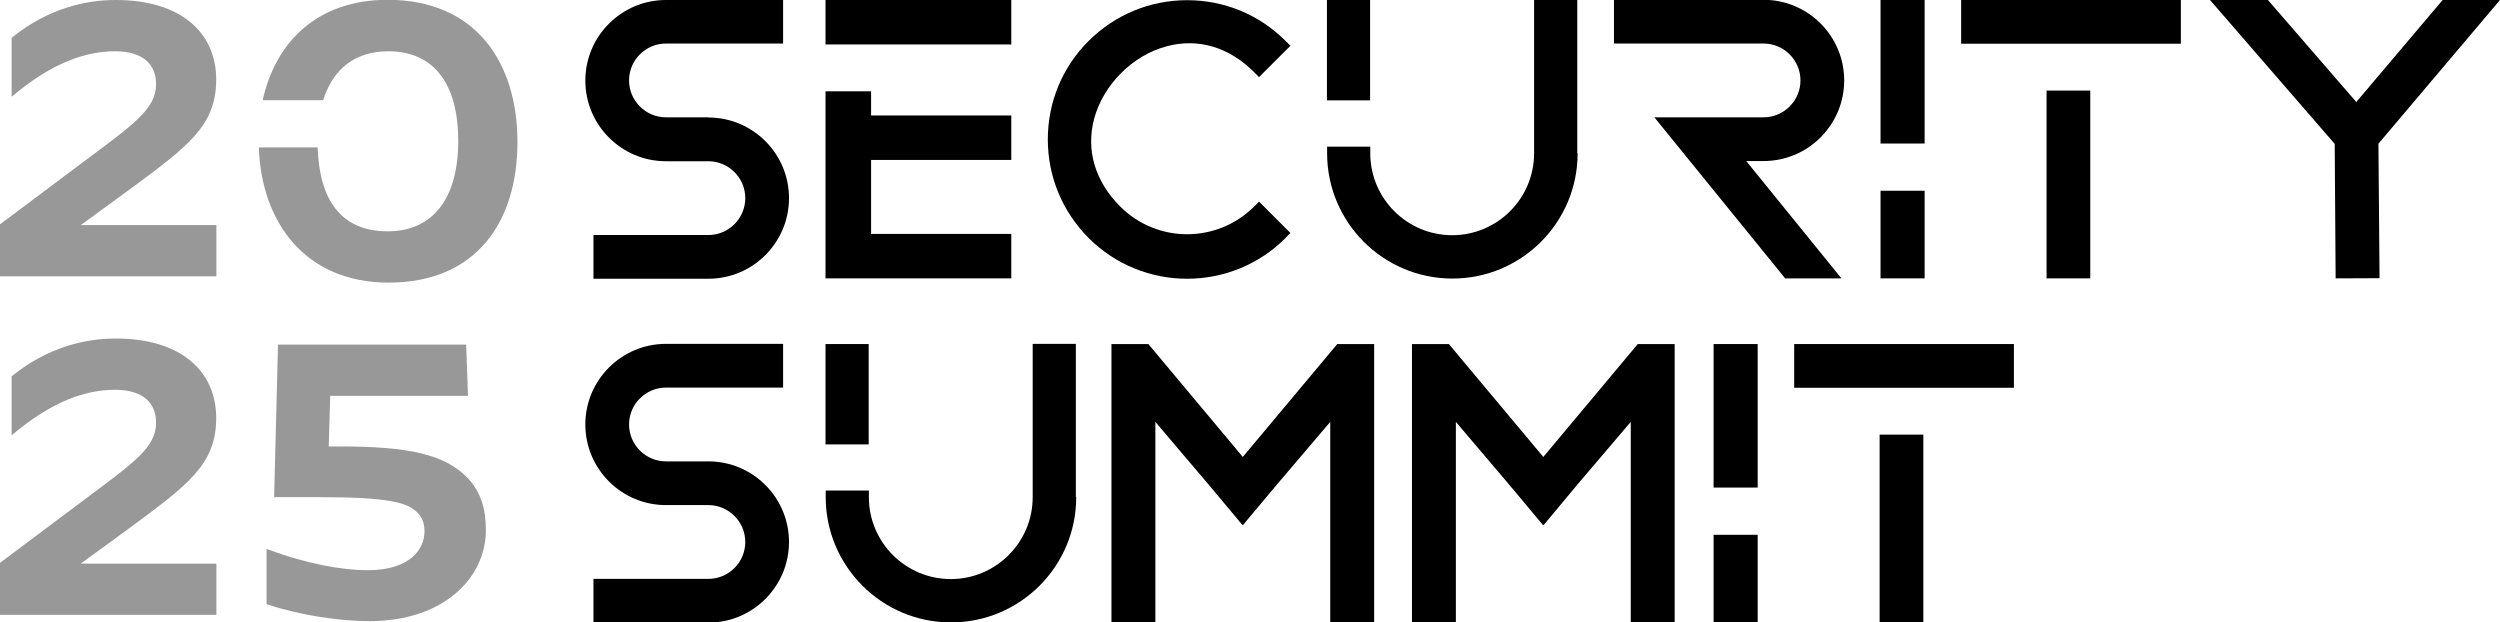<?xml version="1.0" encoding="UTF-8"?>
<svg id="_圖層_2" data-name="圖層 2" xmlns="http://www.w3.org/2000/svg" viewBox="0 0 135.52 33.74">
  <defs>
    <style>
      .cls-1 {
        fill: #989898;
      }
    </style>
  </defs>
  <g id="top">
    <g>
      <g>
        <path d="M38.4,6.36h-2.3c-1.1,0-2-.9-2-2s.9-2,2-2h6.35V0h-6.35C33.69,0,31.73,1.96,31.73,4.37s1.96,4.37,4.37,4.37h2.3c1.1,0,2,.9,2,2s-.9,2-2,2h-6.23v2.37h6.23c2.41,0,4.37-1.96,4.37-4.37s-1.96-4.37-4.37-4.37Z"/>
        <path d="M38.4,25.01h-2.3c-1.1,0-2-.9-2-2s.9-2,2-2h6.35v-2.37h-6.35c-2.41,0-4.37,1.96-4.37,4.37s1.96,4.37,4.37,4.37h2.3c1.1,0,2,.9,2,2s-.9,2-2,2h-6.23v2.37h6.23c2.41,0,4.37-1.96,4.37-4.37s-1.96-4.37-4.37-4.37Z"/>
        <path d="M69.69,12.89l.26-.26-1.7-1.7-.26.26c-2.01,2.01-5.27,2.01-7.27,0-1.36-1.36-1.86-3.05-1.41-4.75.5-1.85,2.08-3.44,3.93-3.93,1.7-.46,3.39.04,4.75,1.41l.26.26,1.7-1.7-.26-.26c-1.43-1.43-3.32-2.21-5.34-2.21s-3.91.79-5.34,2.21c-1.43,1.43-2.21,3.32-2.21,5.34s.79,3.91,2.21,5.34c1.47,1.47,3.4,2.21,5.34,2.21s3.87-.74,5.34-2.21Z"/>
        <path d="M94.65,8.73h.95c2.41,0,4.37-1.96,4.37-4.37s-1.96-4.37-4.37-4.37h-8.11v2.37h8.11c1.1,0,2,.9,2,2s-.9,2-2,2h-5.92l7.09,8.73h3.05l-5.16-6.36Z"/>
        <g>
          <rect x="106.31" width="11.91" height="2.37"/>
          <rect x="110.94" y="4.91" width="2.37" height="10.18"/>
        </g>
        <polygon points="135.52 0 132.41 0 127.73 5.53 122.94 0 119.8 0 126.56 7.8 126.61 15.09 128.99 15.08 128.93 7.79 135.52 0"/>
        <g>
          <rect x="101.94" width="2.39" height="7.78"/>
          <rect x="101.94" y="10.34" width="2.39" height="4.75"/>
        </g>
        <g>
          <rect x="97.26" y="18.65" width="11.91" height="2.37"/>
          <rect x="101.89" y="23.56" width="2.37" height="10.18"/>
        </g>
        <g>
          <rect x="92.89" y="18.65" width="2.39" height="7.78"/>
          <rect x="92.89" y="28.99" width="2.39" height="4.75"/>
        </g>
        <g>
          <path d="M85.5,8.31V0h-2.34v8.31c0,2.45-1.99,4.44-4.44,4.44s-4.44-1.99-4.44-4.44v-.36h-2.34v.36c0,3.74,3.04,6.79,6.79,6.79s6.79-3.04,6.79-6.79Z"/>
          <rect x="71.93" y="0" width="2.34" height="5.44"/>
        </g>
        <g>
          <path d="M58.32,26.95v-8.31h-2.34v8.31c0,2.45-1.99,4.44-4.44,4.44s-4.44-1.99-4.44-4.44v-.36h-2.34v.36c0,3.74,3.04,6.79,6.79,6.79s6.79-3.04,6.79-6.79Z"/>
          <rect x="44.75" y="18.65" width="2.34" height="5.44"/>
        </g>
        <g>
          <rect x="44.75" y="0" width="10.07" height="2.41"/>
          <polygon points="54.82 8.67 54.82 6.26 47.22 6.26 47.22 4.95 44.75 4.95 44.75 15.09 54.82 15.09 54.82 12.68 47.22 12.68 47.22 8.67 54.82 8.67"/>
        </g>
        <polygon points="72.57 18.65 72.49 18.65 67.37 24.77 62.25 18.65 62.16 18.65 60.25 18.65 60.25 19.11 60.25 19.11 60.25 33.58 60.25 33.58 60.25 33.74 62.63 33.74 62.63 33.58 62.63 33.58 62.63 22.87 65.51 26.26 67.35 28.46 67.37 28.44 67.38 28.46 69.24 26.24 72.11 22.87 72.11 33.74 74.49 33.74 74.49 20.07 74.49 18.65 72.57 18.65"/>
        <polygon points="88.87 18.65 88.78 18.65 83.66 24.77 78.54 18.65 78.45 18.65 76.54 18.65 76.54 19.11 76.54 19.11 76.54 33.58 76.54 33.58 76.54 33.74 78.92 33.74 78.92 33.58 78.92 33.58 78.92 22.87 81.8 26.26 83.64 28.46 83.66 28.44 83.68 28.46 85.53 26.24 88.4 22.87 88.4 33.74 90.78 33.74 90.78 20.07 90.78 18.65 88.87 18.65"/>
      </g>
      <g>
        <path class="cls-1" d="M0,12.16l4.5-3.37c2.74-2.05,3.96-2.87,3.96-4.23,0-1.07-.71-1.78-2.22-1.78-1.59,0-3.41.61-5.59,2.45h-.02v-3.18C2.62.44,4.65,0,6.28,0c3.54,0,5.44,1.78,5.44,4.31s-1.55,3.64-4.79,6.03l-2.55,1.86h7.35v2.78H0v-2.83Z"/>
        <path class="cls-1" d="M14.03,7.99c.14,4.1,2.55,7.33,7.03,7.33,4.81,0,6.99-3.35,6.99-7.62,0-4.27-2.22-7.71-7.04-7.71-3.78,0-6.07,2.26-6.77,5.44h3.28c.53-1.7,1.74-2.65,3.53-2.65,2.47,0,3.79,1.76,3.79,4.86,0,3.1-1.36,4.9-3.83,4.9s-3.7-1.64-3.79-4.55h-3.2Z"/>
        <path class="cls-1" d="M0,30.51l4.5-3.37c2.74-2.05,3.96-2.87,3.96-4.23,0-1.07-.71-1.78-2.22-1.78-1.59,0-3.41.61-5.59,2.45h-.02v-3.18c1.99-1.61,4.02-2.05,5.65-2.05,3.54,0,5.44,1.78,5.44,4.31s-1.55,3.64-4.79,6.03l-2.55,1.86h7.35v2.78H0v-2.83Z"/>
        <path class="cls-1" d="M14.45,32.75v-2.99h.02c2.11.8,4.08,1.15,5.46,1.15,2.35,0,3.08-1.19,3.08-2.09,0-.44-.1-.75-.4-1.05-.52-.52-1.51-.82-5.26-.82h-2.49l.21-8.27h10.2l.1,2.78h-7.47l-.08,2.74h.59c3.73,0,5.7.42,6.95,1.72.69.73.98,1.65.98,2.81,0,2.6-2.3,4.94-6.3,4.94-1.57,0-3.71-.29-5.59-.92Z"/>
      </g>
    </g>
  </g>
</svg>